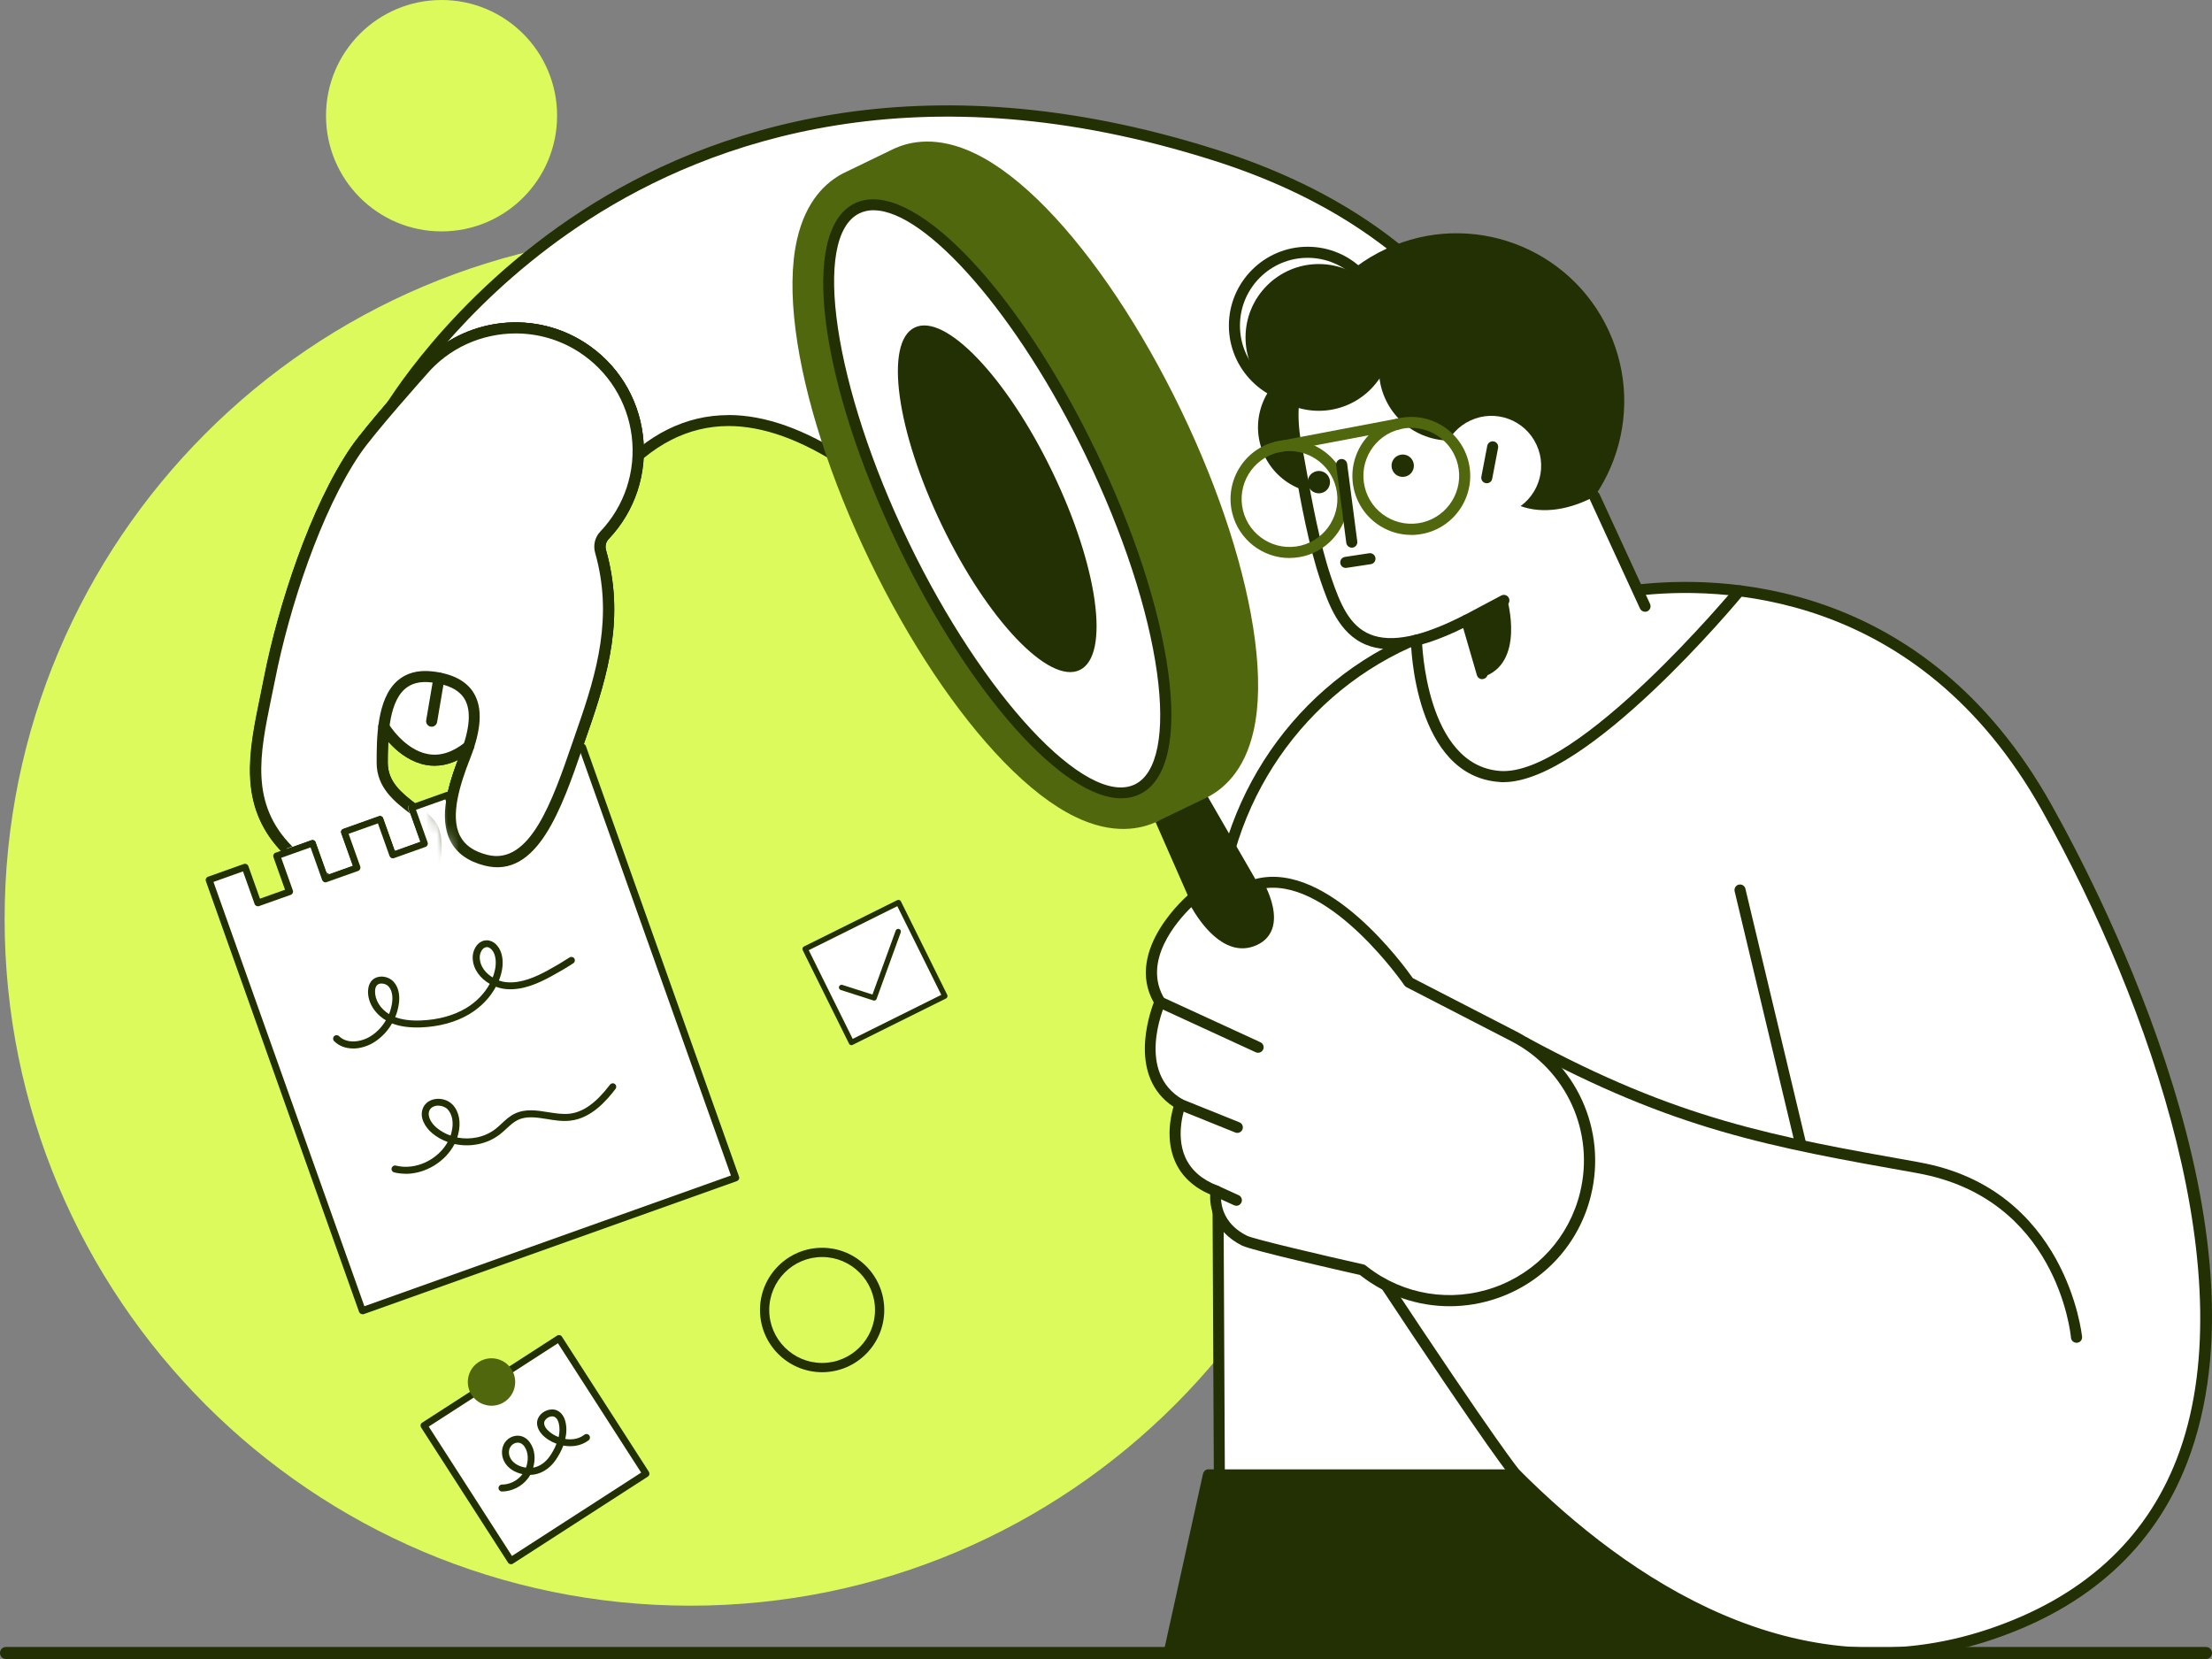 <svg xmlns="http://www.w3.org/2000/svg" width="200" height="150" viewBox="0 0 200 150" fill="none"><rect x="0" y="0" width="200" height="150" fill="#808080" stroke="none"/><path d="M39.924 20.922C45.693 20.922 50.37 16.238 50.37 10.461C50.37 4.683 45.693 0 39.924 0C34.154 0 29.477 4.683 29.477 10.461C29.477 16.238 34.154 20.922 39.924 20.922Z" fill="#DDFA5C"></path><path d="M62.416 145.18C96.656 145.18 124.413 117.385 124.413 83.098C124.413 48.811 96.656 21.016 62.416 21.016C28.176 21.016 0.418 48.811 0.418 83.098C0.418 117.385 28.176 145.18 62.416 145.18Z" fill="#DDFA5C"></path><path d="M74.333 124.069C71.236 124.069 68.716 121.545 68.716 118.444C68.716 115.343 71.236 112.819 74.333 112.819C77.43 112.819 79.95 115.343 79.95 118.444C79.95 121.545 77.43 124.069 74.333 124.069ZM74.333 113.655C71.697 113.655 69.551 115.804 69.551 118.444C69.551 121.083 71.697 123.232 74.333 123.232C76.969 123.232 79.115 121.083 79.115 118.444C79.115 115.804 76.969 113.655 74.333 113.655Z" fill="#223003"></path><path d="M81.237 81.598L72.793 85.794L76.983 94.25L85.427 90.054L81.237 81.598Z" fill="white"></path><path d="M76.983 94.502C76.897 94.502 76.81 94.451 76.767 94.365L72.576 85.906C72.518 85.783 72.569 85.639 72.684 85.581L81.131 81.384C81.254 81.327 81.397 81.377 81.455 81.493L85.646 89.951C85.704 90.074 85.654 90.218 85.538 90.276L77.091 94.473C77.091 94.473 77.019 94.502 76.983 94.502ZM73.123 85.913L77.098 93.932L85.106 89.951L81.131 81.932L73.123 85.913Z" fill="#223003"></path><path d="M79.035 90.471C79.035 90.471 78.985 90.471 78.963 90.456L76.018 89.511C75.888 89.468 75.823 89.331 75.859 89.209C75.903 89.079 76.04 89.014 76.162 89.05L78.884 89.923L80.987 84.139C81.03 84.016 81.174 83.952 81.297 83.995C81.426 84.038 81.484 84.182 81.441 84.305L79.259 90.312C79.223 90.413 79.129 90.471 79.028 90.471H79.035Z" fill="#223003"></path><path d="M50.533 121.014L38.329 128.889L46.194 141.109L58.397 133.234L50.533 121.014Z" fill="white"></path><path d="M58.684 133.385C58.663 133.436 58.619 133.479 58.576 133.508L46.37 141.383C46.226 141.476 46.031 141.433 45.938 141.289L38.074 129.066C38.03 128.993 38.016 128.907 38.03 128.828C38.045 128.748 38.095 128.676 38.167 128.633L50.374 120.758C50.518 120.664 50.712 120.708 50.806 120.852L58.67 133.075C58.713 133.147 58.727 133.234 58.713 133.313C58.713 133.342 58.699 133.364 58.684 133.392V133.385ZM46.29 140.683L57.971 133.147L50.446 121.45L38.765 128.986L46.29 140.683Z" fill="#223003"></path><path d="M46.24 123.794C46.881 124.789 46.593 126.116 45.599 126.758C44.605 127.4 43.28 127.111 42.639 126.116C41.998 125.121 42.286 123.794 43.28 123.152C44.274 122.511 45.599 122.799 46.24 123.794Z" fill="#50670D"></path><path d="M53.326 130.104C53.304 130.147 53.276 130.183 53.24 130.212C52.772 130.573 52.188 130.76 51.555 130.76C51.346 130.76 51.144 130.739 50.935 130.703C50.734 131.236 50.46 131.691 50.244 132.008C49.668 132.844 48.832 133.335 47.939 133.356C47.875 133.479 47.795 133.594 47.716 133.695C47.176 134.402 46.283 134.849 45.39 134.856C45.217 134.856 45.073 134.719 45.073 134.546C45.073 134.373 45.21 134.229 45.383 134.229C46.089 134.229 46.787 133.876 47.219 133.313C47.219 133.306 47.234 133.299 47.241 133.284C46.6 133.147 45.93 132.801 45.584 132.131C45.304 131.582 45.325 130.926 45.635 130.443C45.995 129.902 46.694 129.664 47.263 129.895C47.522 129.996 47.752 130.183 47.925 130.443C48.393 131.114 48.422 131.965 48.206 132.7C48.782 132.599 49.322 132.232 49.718 131.655C49.905 131.381 50.143 130.991 50.316 130.537C49.805 130.349 49.344 130.061 48.998 129.686C48.724 129.39 48.573 129.044 48.559 128.712C48.537 128.042 49.113 127.566 49.675 127.458C50.345 127.328 50.906 127.732 51.108 128.489C51.259 129.037 51.23 129.592 51.108 130.104C51.252 130.126 51.396 130.14 51.54 130.14C52.03 130.14 52.483 129.996 52.836 129.722C52.973 129.614 53.175 129.643 53.276 129.78C53.355 129.881 53.362 130.01 53.304 130.111L53.326 130.104ZM49.25 128.467C49.214 128.539 49.193 128.611 49.2 128.684C49.2 128.871 49.3 129.073 49.466 129.253C49.74 129.549 50.107 129.787 50.51 129.938C50.604 129.52 50.626 129.08 50.51 128.647C50.453 128.446 50.28 127.977 49.805 128.071C49.581 128.114 49.351 128.272 49.25 128.467ZM46.117 130.869C45.973 131.15 45.981 131.525 46.146 131.835C46.413 132.347 46.996 132.621 47.558 132.7C47.781 132.087 47.795 131.337 47.428 130.804C47.356 130.695 47.227 130.551 47.046 130.479C46.751 130.364 46.362 130.501 46.175 130.789C46.161 130.811 46.146 130.84 46.132 130.869H46.117Z" fill="#223003"></path><path d="M109.944 14.045C139.304 23.398 139.023 46.049 148.738 54.818L112.861 83.216C108.324 77.663 95.642 60.933 88.793 53.116C76.09 38.606 64.503 33.047 55.688 43.207L35.041 37.309C35.041 37.309 57.805 -2.563 109.944 14.045Z" fill="white"></path><path d="M112.861 83.713C112.717 83.713 112.573 83.648 112.472 83.533C110.931 81.644 108.454 78.471 105.58 74.793C99.942 67.582 92.927 58.596 88.412 53.44C79.742 43.539 72.158 38.52 65.864 38.52C62.22 38.527 58.929 40.215 56.056 43.532C55.926 43.676 55.732 43.741 55.545 43.683L34.898 37.785C34.754 37.741 34.632 37.633 34.574 37.489C34.516 37.345 34.523 37.186 34.603 37.049C34.66 36.948 40.501 26.888 52.671 19.021C63.898 11.766 82.982 4.923 110.103 13.569C130.332 20.016 136.626 32.708 141.688 42.897C144.036 47.628 146.067 51.717 149.077 54.443C149.185 54.544 149.25 54.681 149.243 54.832C149.243 54.976 149.171 55.113 149.056 55.207L113.178 83.605C113.084 83.677 112.976 83.713 112.868 83.713H112.861ZM65.871 37.525C72.461 37.525 80.296 42.659 89.168 52.784C93.705 57.962 100.727 66.954 106.373 74.18C109.051 77.613 111.392 80.605 112.94 82.523L147.975 54.796C145.059 51.962 143.071 47.96 140.788 43.359C135.812 33.335 129.626 20.852 109.793 14.535C83.069 6.019 64.294 12.725 53.247 19.85C42.884 26.535 37.188 34.828 35.805 37.013L55.516 42.645C58.54 39.263 62.011 37.539 65.843 37.532H65.871V37.525Z" fill="#223003"></path><path d="M125.525 40.002C126.282 36.788 124.295 33.569 121.086 32.81C117.877 32.052 114.661 34.042 113.904 37.255C113.147 40.469 115.134 43.689 118.343 44.447C121.552 45.205 124.767 43.215 125.525 40.002Z" fill="#223003"></path><path d="M54.652 48.399C59.455 43.337 58.454 35.138 52.57 31.381C47.875 28.381 41.689 29.34 38.11 33.609C38.11 33.609 33.472 38.794 32.169 40.705C28.726 45.738 25.759 54.327 24.369 61.387C22.987 68.447 20.805 74.757 30.073 79.776C39.341 84.795 40.141 76.459 39.025 74.728C37.908 72.997 34.552 72.031 34.552 68.952C34.552 67.993 34.552 66.824 34.696 65.699C34.696 65.699 37.901 71.086 42.366 67.509C42.265 67.805 42.157 68.108 42.042 68.418C40.623 72.024 39.298 76.624 43.958 77.793C48.617 78.961 50.691 71.728 52.671 66.06C54.565 60.644 55.948 55.661 54.299 49.856C54.155 49.344 54.292 48.796 54.652 48.407V48.399Z" fill="white"></path><path d="M167.606 133.428H109.238L105.709 149.416H171.012C169.241 135.361 167.606 133.428 167.606 133.428Z" fill="#223003"></path><path d="M171.019 149.993H105.716C105.565 149.993 105.414 149.914 105.32 149.769C105.227 149.625 105.191 149.445 105.234 149.272L108.763 133.284C108.82 133.032 109.015 132.852 109.245 132.852H167.613C167.75 132.852 167.879 132.909 167.973 133.025C168.153 133.234 169.773 135.491 171.516 149.337C171.538 149.502 171.495 149.668 171.401 149.798C171.307 149.928 171.171 150 171.027 150L171.019 149.993ZM106.357 148.839H170.443C169.025 137.871 167.735 134.734 167.354 134.005H109.634L106.357 148.839Z" fill="#223003"></path><path d="M185.062 73.048C196.794 94.025 212.788 136.738 179.956 147.771C162.767 153.548 147.629 143.877 137.101 133.349H110.239L110.009 85.249C109.951 73.589 116.67 62.88 127.292 58.084C127.544 57.969 127.803 57.853 128.063 57.745L132.614 56.072L147.953 53.368C157.963 52.2 174.663 54.443 185.062 73.048Z" fill="white"></path><path d="M169.623 149.993C156.3 149.993 144.828 141.743 136.899 133.854H110.247C109.973 133.854 109.75 133.63 109.75 133.356L109.519 85.257C109.462 73.322 116.361 62.483 127.091 57.637C127.35 57.522 127.609 57.407 127.869 57.291C128.121 57.183 128.416 57.298 128.524 57.551C128.632 57.803 128.517 58.099 128.265 58.207C128.006 58.315 127.754 58.431 127.501 58.546C117.124 63.226 110.463 73.711 110.513 85.249L110.744 132.851H137.108C137.238 132.851 137.367 132.902 137.461 132.996C147.205 142.738 162.45 153.13 179.806 147.296C188.246 144.462 193.971 139.277 196.823 131.885C203.016 115.825 194.59 91.083 184.638 73.293C173.404 53.202 155.285 53.015 148.018 53.866C147.745 53.895 147.493 53.7 147.464 53.426C147.435 53.152 147.63 52.907 147.903 52.871C155.371 51.998 173.98 52.186 185.509 72.803C190.392 81.536 205.702 111.628 197.752 132.246C194.792 139.926 188.858 145.313 180.123 148.248C176.522 149.459 173.015 149.993 169.63 149.993H169.623Z" fill="#223003"></path><path d="M145.461 29.917C148.968 37.525 145.649 46.539 138.044 50.051C130.446 53.563 121.444 50.239 117.937 42.623C114.43 35.016 117.75 26.001 125.355 22.489C132.952 18.978 141.954 22.302 145.461 29.917Z" fill="#223003"></path><path d="M144.165 44.895C138.793 47.736 134.292 45.349 133.824 40.893C133.824 40.893 127.048 27.681 121.2 29.636C117.628 31.424 116.231 35.722 117.232 40.481C117.671 42.573 118.499 48.306 119.882 52.366C121.265 56.404 123.044 60.976 132.607 56.065L135.632 62.635L148.731 54.81L144.158 44.888L144.165 44.895Z" fill="white"></path><path d="M134.018 61.409C133.802 61.409 133.6 61.265 133.536 61.048L132.297 56.787C128.502 58.654 125.628 59.145 123.526 58.301C121.041 57.299 120.098 54.544 119.406 52.532C118.341 49.417 117.606 45.335 117.124 42.638C116.972 41.794 116.843 41.088 116.742 40.59C115.647 35.412 117.275 31.049 120.976 29.189C121.221 29.066 121.524 29.167 121.646 29.413C121.768 29.658 121.668 29.96 121.423 30.083C118.146 31.727 116.727 35.672 117.721 40.381C117.829 40.886 117.959 41.607 118.11 42.458C118.593 45.126 119.313 49.157 120.357 52.2C121.164 54.566 121.992 56.592 123.9 57.364C125.816 58.135 128.588 57.565 132.383 55.618C132.513 55.553 132.671 55.546 132.808 55.604C132.945 55.662 133.046 55.777 133.089 55.921L134.493 60.76C134.573 61.027 134.421 61.301 134.155 61.38C134.112 61.395 134.061 61.402 134.018 61.402V61.409Z" fill="#223003"></path><path d="M148.738 55.315C148.551 55.315 148.371 55.207 148.284 55.027L143.719 45.104C143.604 44.852 143.719 44.556 143.964 44.441C144.216 44.325 144.511 44.441 144.626 44.686L149.192 54.608C149.307 54.861 149.192 55.157 148.947 55.272C148.882 55.301 148.81 55.315 148.738 55.315Z" fill="#223003"></path><path d="M132.614 56.57C132.434 56.57 132.261 56.476 132.175 56.303C132.045 56.058 132.139 55.755 132.384 55.625L135.74 53.844C135.985 53.714 136.287 53.808 136.417 54.053C136.546 54.298 136.453 54.601 136.208 54.731L132.852 56.512C132.78 56.556 132.701 56.57 132.622 56.57H132.614Z" fill="#223003"></path><path d="M127.746 41.685C127.977 42.19 127.761 42.796 127.249 43.027C126.745 43.258 126.14 43.041 125.91 42.529C125.679 42.024 125.895 41.419 126.407 41.188C126.911 40.957 127.516 41.173 127.746 41.685Z" fill="#223003"></path><path d="M120.163 43.171C120.393 43.676 120.177 44.282 119.666 44.513C119.162 44.743 118.557 44.527 118.326 44.015C118.096 43.51 118.312 42.904 118.823 42.674C119.335 42.443 119.932 42.659 120.163 43.171Z" fill="#223003"></path><path d="M136.279 54.205C136.279 54.205 137.95 60.017 134.018 61.236L132.614 56.072L136.279 54.205Z" fill="#223003"></path><path d="M187.748 121.407C187.496 121.407 187.273 121.212 187.251 120.953C187.201 120.441 185.919 108.304 173.331 106.068L173.23 106.047C160.059 103.71 151.359 102.16 137.612 94.696C137.367 94.566 137.28 94.263 137.41 94.018C137.54 93.773 137.842 93.687 138.087 93.816C151.698 101.208 160.332 102.744 173.41 105.066L173.511 105.088C186.863 107.46 188.238 120.729 188.252 120.866C188.281 121.14 188.08 121.385 187.799 121.407C187.784 121.407 187.77 121.407 187.748 121.407Z" fill="#223003"></path><path d="M162.796 103.905C162.573 103.905 162.364 103.753 162.313 103.523L156.84 80.591C156.775 80.324 156.941 80.05 157.207 79.985C157.474 79.92 157.748 80.086 157.812 80.353L163.286 103.285C163.35 103.551 163.185 103.825 162.918 103.89C162.882 103.898 162.839 103.905 162.803 103.905H162.796Z" fill="#223003"></path><path d="M135.934 70.719C135.819 70.719 135.704 70.719 135.588 70.704C127.89 70.171 127.573 58.394 127.566 57.897C127.566 57.623 127.782 57.392 128.056 57.385C128.336 57.385 128.56 57.601 128.567 57.875C128.567 57.991 128.877 69.24 135.66 69.709C142.653 70.178 156.739 53.274 156.876 53.101C157.056 52.892 157.366 52.856 157.582 53.036C157.79 53.209 157.826 53.527 157.646 53.743C157.063 54.45 143.517 70.719 135.941 70.719H135.934Z" fill="#223003"></path><path d="M137.101 133.854C136.971 133.854 136.842 133.803 136.741 133.702C136.683 133.637 135.106 131.921 123.937 115.025C123.785 114.794 123.85 114.484 124.073 114.333C124.304 114.181 124.613 114.246 124.765 114.477C135.747 131.092 137.403 132.952 137.468 133.025C137.655 133.226 137.641 133.544 137.439 133.731C137.346 133.825 137.223 133.868 137.101 133.868V133.854Z" fill="#223003"></path><path d="M104.485 74.338L116.526 101.734C117.512 103.963 120.198 104.871 122.388 103.717C124.512 102.592 125.304 99.96 124.138 97.905L108.971 71.634L104.492 74.331L104.485 74.338Z" fill="#223003"></path><path d="M94.648 18.869C92.408 16.569 90.248 14.896 88.217 13.908C84.789 12.235 82.254 12.761 80.727 13.496L76.255 15.66C74.75 16.432 72.849 18.097 72.049 21.725C71.56 23.931 71.524 26.672 71.934 29.852C72.719 35.953 75.096 43.351 78.632 50.678C82.168 58.005 86.474 64.466 90.759 68.879C92.999 71.18 95.159 72.853 97.19 73.841C100.618 75.514 103.153 74.987 104.679 74.252C104.766 74.209 104.845 74.165 104.931 74.122L109.022 72.153C110.548 71.418 112.536 69.752 113.357 66.024C113.847 63.817 113.883 61.077 113.472 57.897C112.687 51.796 110.311 44.397 106.775 37.07C103.239 29.744 98.933 23.282 94.648 18.869Z" fill="#50670D"></path><path d="M98.637 41.001C105.63 55.503 107.509 69.096 102.829 71.36C98.148 73.625 88.685 63.702 81.685 49.193C74.692 34.691 72.813 21.098 77.494 18.833C82.175 16.569 91.638 26.492 98.637 41.001Z" fill="white"></path><path d="M101.388 72.182C96.124 72.182 87.734 62.873 81.246 49.416C74.023 34.438 72.28 20.809 77.285 18.386C82.29 15.97 91.868 25.806 99.091 40.784C102.497 47.844 104.816 54.918 105.616 60.702C106.437 66.666 105.529 70.617 103.059 71.807C102.548 72.052 101.993 72.175 101.396 72.175L101.388 72.182ZM78.992 19.006C78.531 19.006 78.099 19.1 77.71 19.287C73.36 21.393 75.391 34.986 82.139 48.983C88.887 62.973 98.256 73.019 102.613 70.92C104.636 69.94 105.364 66.269 104.615 60.846C103.83 55.164 101.547 48.19 98.184 41.224C92.041 28.482 83.709 19.013 78.992 19.013V19.006Z" fill="#223003"></path><path d="M95.159 42.681C99.286 51.233 100.388 59.245 97.629 60.579C94.871 61.913 89.29 56.065 85.171 47.512C81.044 38.96 79.943 30.948 82.701 29.614C85.459 28.28 91.04 34.128 95.159 42.681Z" fill="#223003"></path><path d="M136.87 93.701L127.4 88.819C127.4 88.819 120.256 78.399 113.754 79.928C113.754 79.928 116.209 84.031 113.206 85.098C110.203 86.165 107.856 81.218 107.856 81.218C107.856 81.218 102.051 86.028 104.881 90.608C104.881 90.608 101.986 97.148 106.711 99.86C106.711 99.86 104.464 105.607 109.958 107.691C109.958 107.691 109.375 110.605 112.536 112.191C113.415 112.631 123.187 114.83 123.187 114.83L123.375 114.975C130.605 120.563 141.191 116.857 143.366 107.972C144.756 102.29 142.07 96.391 136.877 93.716L136.87 93.701Z" fill="white"></path><path d="M131.073 118.104C128.214 118.104 125.398 117.167 123.065 115.357L122.964 115.277C121.552 114.96 113.192 113.064 112.306 112.624C109.584 111.261 109.382 108.946 109.418 108.001C107.906 107.345 106.84 106.35 106.257 105.037C105.378 103.061 105.846 100.934 106.105 100.069C102.044 97.386 103.851 91.869 104.319 90.644C101.604 85.819 107.466 80.879 107.531 80.829C107.646 80.728 107.805 80.692 107.956 80.728C108.107 80.764 108.23 80.865 108.302 81.002C108.323 81.045 110.484 85.538 113.033 84.629C113.58 84.435 113.919 84.124 114.085 83.67C114.488 82.545 113.674 80.771 113.321 80.187C113.242 80.05 113.228 79.884 113.292 79.733C113.357 79.589 113.487 79.48 113.638 79.444C120.119 77.923 126.918 87.269 127.739 88.437L137.1 93.261C142.523 96.059 145.296 102.153 143.848 108.08C142.79 112.422 139.643 115.89 135.43 117.361C134.004 117.859 132.535 118.104 131.08 118.104H131.073ZM107.718 82.019C106.465 83.237 103.196 86.922 105.306 90.341C105.392 90.478 105.407 90.658 105.335 90.809C105.227 91.062 102.677 96.975 106.955 99.42C107.171 99.542 107.265 99.802 107.171 100.033C107.164 100.054 106.228 102.521 107.171 104.641C107.69 105.802 108.683 106.667 110.124 107.215C110.354 107.302 110.484 107.54 110.433 107.778C110.412 107.879 109.98 110.345 112.745 111.729C113.343 112.032 119.529 113.482 123.281 114.325C123.353 114.34 123.418 114.376 123.475 114.419L123.662 114.563C126.925 117.087 131.195 117.772 135.084 116.41C138.973 115.047 141.882 111.838 142.862 107.828C144.201 102.347 141.637 96.716 136.632 94.134L127.162 89.252C127.09 89.216 127.026 89.158 126.982 89.093C126.918 88.992 120.451 79.661 114.502 80.295C114.905 81.153 115.474 82.733 115.021 83.995C114.754 84.737 114.2 85.257 113.364 85.559C110.635 86.533 108.489 83.374 107.711 82.012L107.718 82.019Z" fill="#223003"></path><path d="M111.881 102.434C111.816 102.434 111.759 102.42 111.694 102.398L106.523 100.314C106.264 100.213 106.141 99.917 106.242 99.665C106.343 99.405 106.638 99.283 106.89 99.391L112.061 101.475C112.32 101.576 112.443 101.872 112.335 102.124C112.255 102.319 112.068 102.434 111.874 102.434H111.881Z" fill="#223003"></path><path d="M111.787 109.018C111.715 109.018 111.651 109.004 111.579 108.975L109.749 108.138C109.497 108.023 109.389 107.727 109.505 107.475C109.62 107.223 109.915 107.114 110.167 107.23L111.996 108.066C112.248 108.182 112.356 108.477 112.241 108.73C112.155 108.917 111.975 109.025 111.787 109.025V109.018Z" fill="#223003"></path><path d="M113.753 95.187C113.681 95.187 113.609 95.172 113.544 95.143L104.672 91.062C104.42 90.946 104.312 90.651 104.427 90.398C104.543 90.146 104.845 90.038 105.09 90.153L113.962 94.235C114.214 94.35 114.322 94.646 114.207 94.898C114.121 95.078 113.941 95.187 113.753 95.187Z" fill="#223003"></path><path d="M35.15 81.867C33.803 81.867 32.067 81.42 29.842 80.216C20.977 75.413 22.23 69.356 23.555 62.938C23.67 62.397 23.778 61.849 23.886 61.294C25.168 54.767 28.099 45.782 31.765 40.424C33.068 38.527 37.483 33.566 37.742 33.285C41.465 28.843 47.961 27.84 52.851 30.963C55.782 32.83 57.705 35.888 58.129 39.342C58.554 42.797 57.424 46.222 55.026 48.746C54.781 49.005 54.694 49.373 54.788 49.712C56.502 55.748 54.989 60.962 53.153 66.219C53.002 66.644 52.851 67.084 52.7 67.524C50.777 73.12 48.587 79.459 43.842 78.269C42.337 77.894 41.285 77.144 40.723 76.041C39.622 73.899 40.543 70.892 41.588 68.231C42.488 65.93 42.632 64.236 41.998 63.19C41.508 62.375 40.493 61.87 38.981 61.697C37.958 61.582 37.18 61.784 36.583 62.318C35.063 63.68 35.063 66.976 35.063 68.945C35.063 70.712 36.359 71.714 37.605 72.68C38.333 73.243 39.024 73.776 39.456 74.447C40.227 75.637 40.169 78.687 38.527 80.468C37.843 81.204 36.784 81.853 35.157 81.853L35.15 81.867ZM46.629 30.148C43.582 30.148 40.565 31.453 38.498 33.934C38.441 33.999 33.86 39.126 32.586 40.994C28.999 46.229 26.126 55.063 24.866 61.488C24.758 62.044 24.643 62.592 24.527 63.14C23.224 69.442 22.1 74.894 30.31 79.336C33.752 81.204 36.338 81.363 37.785 79.805C39.197 78.276 39.053 75.687 38.606 75.002C38.268 74.476 37.641 73.993 36.986 73.481C35.682 72.471 34.055 71.209 34.055 68.952C34.055 66.817 34.055 63.233 35.906 61.575C36.712 60.854 37.785 60.558 39.081 60.702C40.918 60.911 42.185 61.575 42.841 62.671C43.647 64.012 43.539 65.952 42.502 68.591C41.595 70.899 40.673 73.784 41.595 75.579C42.034 76.43 42.841 76.985 44.072 77.295C47.925 78.262 49.956 72.385 51.742 67.192C51.893 66.752 52.044 66.313 52.195 65.88C53.981 60.782 55.443 55.734 53.809 49.979C53.614 49.301 53.794 48.558 54.284 48.053C56.473 45.746 57.503 42.616 57.121 39.458C56.732 36.299 54.975 33.508 52.303 31.799C50.553 30.681 48.58 30.148 46.629 30.148Z" fill="#223003"></path><path d="M39.297 69.233C39.038 69.233 38.772 69.211 38.512 69.161C35.927 68.692 34.336 66.06 34.271 65.951C34.127 65.714 34.206 65.411 34.444 65.266C34.681 65.122 34.984 65.202 35.128 65.439C35.142 65.461 36.554 67.79 38.693 68.18C39.794 68.382 40.932 68.021 42.056 67.113C42.272 66.939 42.581 66.976 42.754 67.192C42.927 67.408 42.891 67.725 42.675 67.891C41.566 68.778 40.428 69.233 39.29 69.233H39.297Z" fill="#223003"></path><path d="M39.031 65.7C39.031 65.7 38.974 65.7 38.945 65.7C38.671 65.656 38.491 65.397 38.534 65.123L39.197 61.228C39.24 60.955 39.506 60.774 39.773 60.817C40.047 60.861 40.227 61.12 40.183 61.394L39.521 65.288C39.478 65.534 39.269 65.707 39.031 65.707V65.7Z" fill="#223003"></path><path d="M119.241 37.143C122.9 37.143 125.866 34.172 125.866 30.508C125.866 26.844 122.9 23.874 119.241 23.874C115.582 23.874 112.616 26.844 112.616 30.508C112.616 34.172 115.582 37.143 119.241 37.143Z" fill="#223003"></path><path d="M118.233 36.573C114.308 36.573 111.111 33.371 111.111 29.441C111.111 25.51 114.308 22.309 118.233 22.309C122.158 22.309 125.355 25.51 125.355 29.441C125.355 33.371 122.158 36.573 118.233 36.573ZM118.233 23.311C114.856 23.311 112.112 26.058 112.112 29.441C112.112 32.823 114.856 35.57 118.233 35.57C121.611 35.57 124.354 32.823 124.354 29.441C124.354 26.058 121.611 23.311 118.233 23.311Z" fill="#223003"></path><path d="M131.102 39.833C134.65 39.833 137.526 36.953 137.526 33.4C137.526 29.848 134.65 26.968 131.102 26.968C127.554 26.968 124.678 29.848 124.678 33.4C124.678 36.953 127.554 39.833 131.102 39.833Z" fill="#223003"></path><path d="M138.93 40.222C139.974 42.479 138.987 45.162 136.726 46.2C134.472 47.246 131.793 46.258 130.756 43.993C129.712 41.736 130.698 39.054 132.96 38.015C135.214 36.97 137.893 37.958 138.93 40.222Z" fill="white"></path><path d="M134.429 43.691C134.429 43.691 134.364 43.691 134.335 43.684C134.062 43.633 133.889 43.373 133.939 43.099L134.472 40.309C134.523 40.035 134.789 39.862 135.056 39.912C135.329 39.962 135.502 40.222 135.452 40.496L134.919 43.287C134.876 43.525 134.667 43.691 134.429 43.691Z" fill="#223003"></path><path d="M115.439 40.922C115.201 40.922 114.992 40.756 114.949 40.518C114.898 40.244 115.079 39.984 115.345 39.934L126.356 37.843C126.63 37.792 126.889 37.972 126.939 38.239C126.99 38.513 126.81 38.773 126.543 38.823L115.532 40.914C115.532 40.914 115.467 40.922 115.439 40.922Z" fill="#50670D"></path><path d="M127.595 48.363C126.63 48.363 125.687 48.104 124.844 47.592C123.627 46.856 122.77 45.681 122.431 44.303C121.733 41.448 123.483 38.549 126.335 37.849C129.186 37.15 132.081 38.902 132.78 41.758C133.478 44.613 131.729 47.512 128.877 48.212C128.452 48.313 128.027 48.37 127.602 48.37L127.595 48.363ZM127.602 38.686C127.264 38.686 126.918 38.729 126.572 38.808C124.253 39.378 122.828 41.729 123.396 44.051C123.67 45.176 124.369 46.128 125.355 46.726C126.342 47.325 127.508 47.505 128.632 47.231C130.951 46.661 132.377 44.31 131.808 41.988C131.325 40.013 129.546 38.686 127.602 38.686Z" fill="#50670D"></path><path d="M116.591 50.454C114.193 50.454 112.011 48.825 111.413 46.387C110.715 43.532 112.465 40.633 115.317 39.933C118.168 39.234 121.063 40.986 121.762 43.842C122.46 46.697 120.71 49.596 117.859 50.296C117.434 50.397 117.009 50.447 116.591 50.447V50.454ZM116.591 40.784C116.253 40.784 115.907 40.827 115.561 40.907C113.243 41.476 111.817 43.827 112.386 46.149C112.954 48.471 115.302 49.899 117.621 49.33C119.94 48.76 121.366 46.409 120.797 44.087C120.314 42.111 118.536 40.784 116.591 40.784Z" fill="#50670D"></path><path d="M122.222 49.517C121.978 49.517 121.762 49.337 121.726 49.084L120.811 42.068C120.775 41.794 120.969 41.541 121.243 41.505C121.509 41.469 121.769 41.664 121.805 41.938L122.719 48.955C122.755 49.229 122.561 49.481 122.287 49.517C122.266 49.517 122.244 49.517 122.222 49.517Z" fill="#223003"></path><path d="M121.675 51.349C121.43 51.349 121.221 51.168 121.185 50.923C121.142 50.649 121.329 50.397 121.603 50.354L123.792 50.022C124.058 49.979 124.318 50.166 124.361 50.44C124.404 50.714 124.217 50.967 123.943 51.01L121.754 51.342C121.754 51.342 121.703 51.342 121.675 51.342V51.349Z" fill="#223003"></path><path d="M49.401 68.685L50.553 71.93L47.694 72.947L46.542 69.702L43.301 70.863L44.454 74.108L41.602 75.125L40.442 71.88L37.202 73.034L38.354 76.279L35.502 77.303L34.343 74.058L31.102 75.211L32.261 78.456L29.403 79.473L28.243 76.228L25.003 77.389L26.162 80.634L23.303 81.651L22.151 78.406L18.903 79.56L20.062 82.805L32.758 118.501L66.49 106.472L53.794 70.776L52.642 67.531L49.401 68.685Z" fill="white"></path><path d="M32.759 118.818C32.715 118.818 32.665 118.811 32.622 118.789C32.55 118.753 32.492 118.688 32.463 118.609L18.615 79.668C18.586 79.588 18.593 79.502 18.629 79.43C18.665 79.358 18.73 79.293 18.809 79.271L22.05 78.117C22.216 78.06 22.396 78.146 22.453 78.305L23.505 81.254L25.773 80.447L24.722 77.497C24.693 77.418 24.7 77.331 24.736 77.259C24.772 77.187 24.837 77.122 24.916 77.1L28.157 75.947C28.323 75.889 28.503 75.975 28.56 76.134L29.612 79.084L31.88 78.276L30.829 75.326C30.8 75.247 30.807 75.161 30.843 75.088C30.879 75.016 30.944 74.959 31.023 74.93L34.264 73.776C34.429 73.718 34.609 73.805 34.667 73.964L35.718 76.913L37.987 76.105L36.935 73.156C36.907 73.077 36.914 72.99 36.95 72.918C36.986 72.846 37.051 72.781 37.13 72.759L40.371 71.606C40.536 71.548 40.716 71.634 40.774 71.793L41.825 74.742L44.094 73.935L43.042 70.985C43.014 70.906 43.021 70.819 43.057 70.747C43.093 70.675 43.157 70.61 43.237 70.589L46.477 69.435C46.643 69.377 46.823 69.464 46.881 69.622L47.932 72.572L50.201 71.764L49.149 68.815C49.092 68.649 49.178 68.469 49.336 68.411L52.577 67.257C52.656 67.228 52.743 67.235 52.815 67.272C52.887 67.308 52.944 67.372 52.973 67.452L66.822 106.393C66.85 106.472 66.843 106.559 66.807 106.631C66.771 106.703 66.706 106.761 66.627 106.79L32.888 118.818C32.888 118.818 32.816 118.84 32.78 118.84L32.759 118.818ZM19.306 79.754L32.946 118.104L66.087 106.285L52.447 67.935L49.797 68.88L50.849 71.829C50.906 71.995 50.82 72.175 50.661 72.233L47.803 73.25C47.723 73.278 47.637 73.271 47.565 73.235C47.493 73.199 47.435 73.134 47.406 73.055L46.355 70.106L43.705 71.05L44.756 74C44.814 74.165 44.727 74.346 44.569 74.403L41.71 75.42C41.631 75.449 41.544 75.442 41.472 75.406C41.4 75.37 41.343 75.305 41.314 75.226L40.263 72.276L37.612 73.221L38.664 76.17C38.721 76.336 38.635 76.516 38.477 76.574L35.618 77.591C35.538 77.62 35.452 77.612 35.38 77.576C35.308 77.54 35.25 77.475 35.221 77.396L34.17 74.447L31.52 75.391L32.571 78.341C32.629 78.507 32.543 78.687 32.384 78.745L29.525 79.761C29.446 79.79 29.36 79.783 29.288 79.747C29.215 79.711 29.158 79.646 29.129 79.567L28.078 76.617L25.427 77.562L26.479 80.511C26.508 80.591 26.5 80.677 26.465 80.749C26.428 80.822 26.364 80.886 26.285 80.908L23.425 81.925C23.26 81.983 23.08 81.896 23.022 81.737L21.971 78.788L19.321 79.733L19.306 79.754Z" fill="#223003"></path><path d="M31.923 94.797C31.29 94.797 30.678 94.602 30.209 94.134C30.087 94.011 30.087 93.809 30.209 93.687C30.332 93.564 30.534 93.564 30.656 93.687C31.398 94.422 32.716 94.22 33.573 93.65C34.113 93.297 34.566 92.807 34.89 92.251C33.875 91.653 33.241 90.622 33.277 89.598C33.292 89.252 33.378 88.97 33.537 88.754C33.738 88.48 34.055 88.321 34.43 88.3C34.869 88.278 35.322 88.466 35.603 88.783C36.122 89.367 36.144 90.175 36.064 90.744C36.007 91.163 35.899 91.574 35.733 91.963C36.359 92.201 37.13 92.302 38.052 92.266C39.6 92.208 41.005 91.826 42.121 91.163C43.057 90.607 43.806 89.829 44.281 88.956C43.439 88.473 42.776 87.658 42.74 86.648C42.718 86.18 42.898 85.696 43.194 85.379C43.417 85.141 43.698 85.019 44 85.019C44.663 85.019 45.102 85.581 45.282 86.064C45.505 86.663 45.505 87.384 45.282 88.156C45.232 88.321 45.174 88.494 45.109 88.653C45.354 88.74 45.613 88.797 45.858 88.812C47.154 88.913 48.458 88.321 49.553 87.723C50.208 87.369 50.863 86.98 51.497 86.569C51.641 86.475 51.836 86.519 51.929 86.663C52.023 86.807 51.98 87.002 51.836 87.095C51.195 87.514 50.525 87.903 49.848 88.271C48.667 88.913 47.263 89.547 45.801 89.432C45.477 89.41 45.153 89.331 44.836 89.216C44.31 90.204 43.467 91.076 42.43 91.696C41.228 92.417 39.715 92.828 38.066 92.893C37.029 92.929 36.165 92.814 35.445 92.533C35.071 93.189 34.538 93.766 33.904 94.184C33.328 94.566 32.608 94.804 31.909 94.804L31.923 94.797ZM34.502 88.927C34.502 88.927 34.473 88.927 34.466 88.927C34.336 88.927 34.163 88.97 34.048 89.122C33.962 89.237 33.918 89.403 33.911 89.619C33.889 90.398 34.386 91.213 35.178 91.689C35.308 91.357 35.402 91.018 35.452 90.665C35.503 90.305 35.524 89.627 35.142 89.201C34.991 89.028 34.746 88.927 34.502 88.927ZM44.015 85.639C43.885 85.639 43.763 85.696 43.655 85.805C43.475 85.992 43.359 86.317 43.374 86.612C43.403 87.369 43.9 87.99 44.548 88.379C44.598 88.242 44.648 88.105 44.684 87.968C44.814 87.521 44.915 86.857 44.699 86.266C44.584 85.963 44.324 85.632 44.015 85.632V85.639Z" fill="#223003"></path><path d="M36.669 106.126C36.324 106.126 35.978 106.083 35.639 106.003C35.474 105.96 35.366 105.794 35.409 105.621C35.452 105.455 35.618 105.347 35.791 105.39C37.584 105.837 39.593 104.857 40.479 103.256C39.975 103.076 39.499 102.809 39.082 102.463C38.455 101.936 37.865 101.02 38.261 100.148C38.448 99.744 38.83 99.463 39.319 99.376C39.903 99.275 40.522 99.47 40.911 99.867C41.509 100.479 41.703 101.482 41.429 102.549C41.401 102.65 41.372 102.751 41.343 102.852C42.546 103.083 43.856 102.823 44.821 102.059C45.008 101.915 45.181 101.749 45.354 101.59C45.707 101.258 46.074 100.919 46.535 100.696C47.5 100.227 48.544 100.393 49.56 100.559C50.208 100.66 50.885 100.768 51.504 100.696C52.743 100.552 53.902 99.715 55.155 98.071C55.263 97.934 55.458 97.905 55.595 98.013C55.731 98.121 55.76 98.316 55.652 98.453C54.795 99.578 53.441 101.107 51.576 101.323C50.87 101.41 50.15 101.294 49.459 101.179C48.501 101.028 47.601 100.883 46.816 101.266C46.442 101.446 46.125 101.741 45.786 102.052C45.599 102.225 45.412 102.398 45.217 102.549C44.072 103.451 42.517 103.746 41.098 103.436C40.277 105.037 38.477 106.133 36.676 106.133L36.669 106.126ZM39.629 99.968C39.557 99.968 39.492 99.968 39.427 99.982C39.262 100.011 38.967 100.104 38.83 100.4C38.599 100.912 38.988 101.561 39.485 101.972C39.859 102.282 40.284 102.52 40.738 102.672C40.774 102.578 40.803 102.477 40.825 102.376C41.041 101.525 40.904 100.746 40.464 100.292C40.263 100.09 39.946 99.968 39.629 99.968Z" fill="#223003"></path><path d="M28.143 75.933C28.308 75.875 28.488 75.962 28.546 76.12L29.598 79.07L31.866 78.262L30.814 75.312C30.786 75.233 30.793 75.147 30.829 75.075C30.865 75.002 30.93 74.945 31.009 74.916L34.25 73.762C34.415 73.704 34.595 73.791 34.653 73.95L35.704 76.899L37.973 76.091L36.921 73.142C36.893 73.063 36.9 72.976 36.936 72.904C36.95 72.875 36.965 72.861 36.986 72.839C35.776 71.894 34.566 70.805 34.566 68.959C34.566 68 34.566 66.832 34.711 65.707C34.711 65.707 37.915 71.094 42.38 67.517C42.279 67.813 42.171 68.116 42.056 68.426C41.588 69.623 41.127 70.928 40.897 72.183L41.804 74.736L44.072 73.928L43.021 70.978C42.992 70.899 42.999 70.813 43.035 70.741C43.071 70.668 43.136 70.603 43.215 70.582L46.456 69.428C46.622 69.37 46.802 69.457 46.859 69.616L47.911 72.565L50.179 71.757L49.128 68.808C49.07 68.642 49.157 68.462 49.315 68.404L52.239 67.359C52.39 66.919 52.541 66.486 52.685 66.06C54.579 60.645 55.962 55.662 54.313 49.857C54.169 49.345 54.306 48.797 54.666 48.407C59.469 43.345 58.468 35.145 52.585 31.388C47.889 28.389 41.703 29.348 38.124 33.617C38.124 33.617 33.486 38.802 32.183 40.713C28.741 45.746 25.773 54.335 24.384 61.395C23.267 67.092 21.633 72.305 25.918 76.74L28.15 75.94L28.143 75.933Z" fill="white"></path><path d="M50.114 71.635C50.093 71.685 50.078 71.728 50.057 71.779L50.15 71.743L50.114 71.635Z" fill="#223003"></path><path d="M39.081 60.709C37.778 60.565 36.712 60.854 35.906 61.582C34.055 63.24 34.055 66.817 34.055 68.959C34.055 71.216 35.682 72.478 36.986 73.488C37.007 73.502 37.022 73.517 37.043 73.531L36.907 73.149C36.878 73.07 36.885 72.983 36.921 72.911C36.957 72.839 37.022 72.774 37.101 72.752L37.49 72.615C36.273 71.671 35.056 70.683 35.056 68.966C35.056 66.998 35.056 63.695 36.575 62.339C37.173 61.806 37.958 61.604 38.973 61.719C40.486 61.892 41.501 62.39 41.991 63.212C42.617 64.257 42.48 65.952 41.58 68.252C41.155 69.334 40.752 70.481 40.493 71.599C40.601 71.613 40.702 71.685 40.738 71.8L41.242 73.214C41.364 71.728 41.94 70.062 42.509 68.62C43.546 65.981 43.654 64.041 42.848 62.7C42.185 61.604 40.925 60.94 39.089 60.731L39.081 60.709Z" fill="#223003"></path><path d="M29.525 78.889L29.59 79.077L29.748 79.019C29.676 78.976 29.597 78.932 29.525 78.889Z" fill="#223003"></path><path d="M26.436 76.545C22.568 72.673 23.49 68.18 24.527 63.139C24.642 62.591 24.75 62.043 24.866 61.488C26.126 55.063 28.999 46.229 32.586 40.993C33.86 39.133 38.44 33.998 38.498 33.934C40.572 31.46 43.582 30.148 46.629 30.148C48.587 30.148 50.56 30.689 52.303 31.799C54.982 33.508 56.739 36.299 57.121 39.458C57.51 42.616 56.473 45.746 54.284 48.053C53.801 48.565 53.621 49.301 53.808 49.979C55.443 55.733 53.974 60.781 52.195 65.88C52.044 66.312 51.893 66.745 51.742 67.192C51.698 67.315 51.655 67.437 51.612 67.56L52.526 67.236C52.606 67.207 52.692 67.214 52.764 67.25C52.886 66.904 53.002 66.55 53.124 66.212C54.961 60.954 56.473 55.741 54.759 49.705C54.665 49.366 54.759 48.991 54.997 48.739C57.388 46.215 58.518 42.789 58.1 39.335C57.683 35.881 55.753 32.83 52.822 30.955C47.932 27.833 41.443 28.835 37.713 33.277C37.461 33.566 33.039 38.52 31.736 40.417C28.07 45.775 25.139 54.76 23.857 61.286C23.749 61.841 23.634 62.389 23.526 62.93C22.489 67.957 21.495 72.759 25.363 76.913L26.407 76.538L26.436 76.545Z" fill="#223003"></path><mask id="mask0_11627_19613" style="mask-type:luminance" maskUnits="userSpaceOnUse" x="16" y="25" width="51" height="58"><path d="M38.715 71.317L41.545 79.445L50.676 82.935L56.056 77.123L60.636 55.503C60.636 55.503 66.159 42.869 66.094 42.039C66.03 41.21 59.433 31.309 59.116 30.992C58.799 30.674 45.678 25.85 45.678 25.85L16.577 51.248L38.729 71.31L38.715 71.317Z" fill="white"></path></mask><g mask="url(#mask0_11627_19613)"><path d="M54.652 48.4C59.455 43.338 58.454 35.139 52.57 31.382C47.875 28.382 41.689 29.341 38.11 33.61C38.11 33.61 33.472 38.795 32.169 40.706C28.726 45.739 25.759 54.328 24.369 61.388C22.987 68.448 20.805 74.758 30.073 79.777C39.341 84.796 40.141 76.46 39.025 74.729C37.908 72.998 34.552 72.032 34.552 68.953C34.552 67.993 34.552 66.825 34.696 65.7C34.696 65.7 37.901 71.087 42.366 67.51C42.265 67.806 42.157 68.109 42.042 68.419C40.623 72.025 39.298 76.625 43.958 77.794C48.617 78.962 50.691 71.729 52.671 66.061C54.565 60.645 55.948 55.662 54.299 49.857C54.155 49.345 54.292 48.797 54.652 48.407V48.4Z" fill="white"></path><path d="M35.15 81.868C33.803 81.868 32.067 81.421 29.842 80.216C20.977 75.414 22.23 69.356 23.555 62.938C23.67 62.397 23.778 61.849 23.886 61.294C25.168 54.768 28.099 45.782 31.765 40.424C33.068 38.528 37.483 33.566 37.742 33.285C41.465 28.843 47.961 27.841 52.851 30.963C55.782 32.831 57.705 35.889 58.129 39.343C58.554 42.797 57.424 46.222 55.026 48.746C54.781 49.006 54.694 49.374 54.788 49.713C56.502 55.748 54.989 60.962 53.153 66.219C53.002 66.645 52.851 67.085 52.7 67.525C50.777 73.121 48.587 79.459 43.842 78.269C42.337 77.894 41.285 77.144 40.723 76.041C39.622 73.899 40.543 70.892 41.588 68.231C42.488 65.931 42.632 64.236 41.998 63.191C41.508 62.376 40.493 61.871 38.981 61.698C37.958 61.582 37.18 61.784 36.583 62.318C35.063 63.681 35.063 66.977 35.063 68.945C35.063 70.712 36.359 71.714 37.605 72.681C38.333 73.243 39.024 73.777 39.456 74.447C40.227 75.637 40.169 78.688 38.527 80.469C37.843 81.204 36.784 81.853 35.157 81.853L35.15 81.868ZM46.629 30.148C43.582 30.148 40.565 31.453 38.498 33.934C38.441 33.999 33.86 39.126 32.586 40.994C28.999 46.23 26.126 55.063 24.866 61.489C24.758 62.044 24.643 62.592 24.527 63.14C23.224 69.443 22.1 74.894 30.31 79.337C33.752 81.204 36.338 81.363 37.785 79.805C39.197 78.277 39.053 75.688 38.606 75.003C38.268 74.476 37.641 73.993 36.986 73.481C35.682 72.472 34.055 71.21 34.055 68.952C34.055 66.818 34.055 63.234 35.906 61.575C36.712 60.854 37.785 60.558 39.081 60.703C40.918 60.912 42.185 61.575 42.841 62.671C43.647 64.013 43.539 65.953 42.502 68.592C41.595 70.899 40.673 73.784 41.595 75.58C42.034 76.43 42.841 76.986 44.072 77.296C47.925 78.262 49.956 72.385 51.742 67.193C51.893 66.753 52.044 66.313 52.195 65.88C53.981 60.782 55.443 55.734 53.809 49.979C53.614 49.301 53.794 48.559 54.284 48.054C56.473 45.746 57.503 42.617 57.121 39.458C56.732 36.3 54.975 33.509 52.303 31.8C50.553 30.682 48.58 30.148 46.629 30.148Z" fill="#223003"></path></g><path d="M39.297 69.234C39.038 69.234 38.772 69.212 38.512 69.162C35.927 68.693 34.336 66.061 34.271 65.953C34.127 65.715 34.206 65.412 34.444 65.267C34.681 65.123 34.984 65.203 35.128 65.441C35.142 65.462 36.554 67.791 38.693 68.181C39.794 68.383 40.932 68.022 42.056 67.114C42.272 66.941 42.581 66.977 42.754 67.193C42.927 67.409 42.891 67.727 42.675 67.892C41.566 68.779 40.428 69.234 39.29 69.234H39.297Z" fill="#223003"></path><path d="M39.031 65.7C39.031 65.7 38.974 65.7 38.945 65.7C38.671 65.657 38.491 65.397 38.534 65.123L39.197 61.229C39.24 60.955 39.506 60.775 39.773 60.818C40.047 60.861 40.227 61.121 40.183 61.395L39.521 65.289C39.478 65.534 39.269 65.707 39.031 65.707V65.7Z" fill="#223003"></path><path d="M199.468 150H0.525C0.23 150 0 149.755 0 149.457C0 149.159 0.237 148.914 0.525 148.914H199.475C199.77 148.914 200 149.159 200 149.457C200 149.755 199.763 150 199.475 150H199.468Z" fill="#223003"></path></svg>